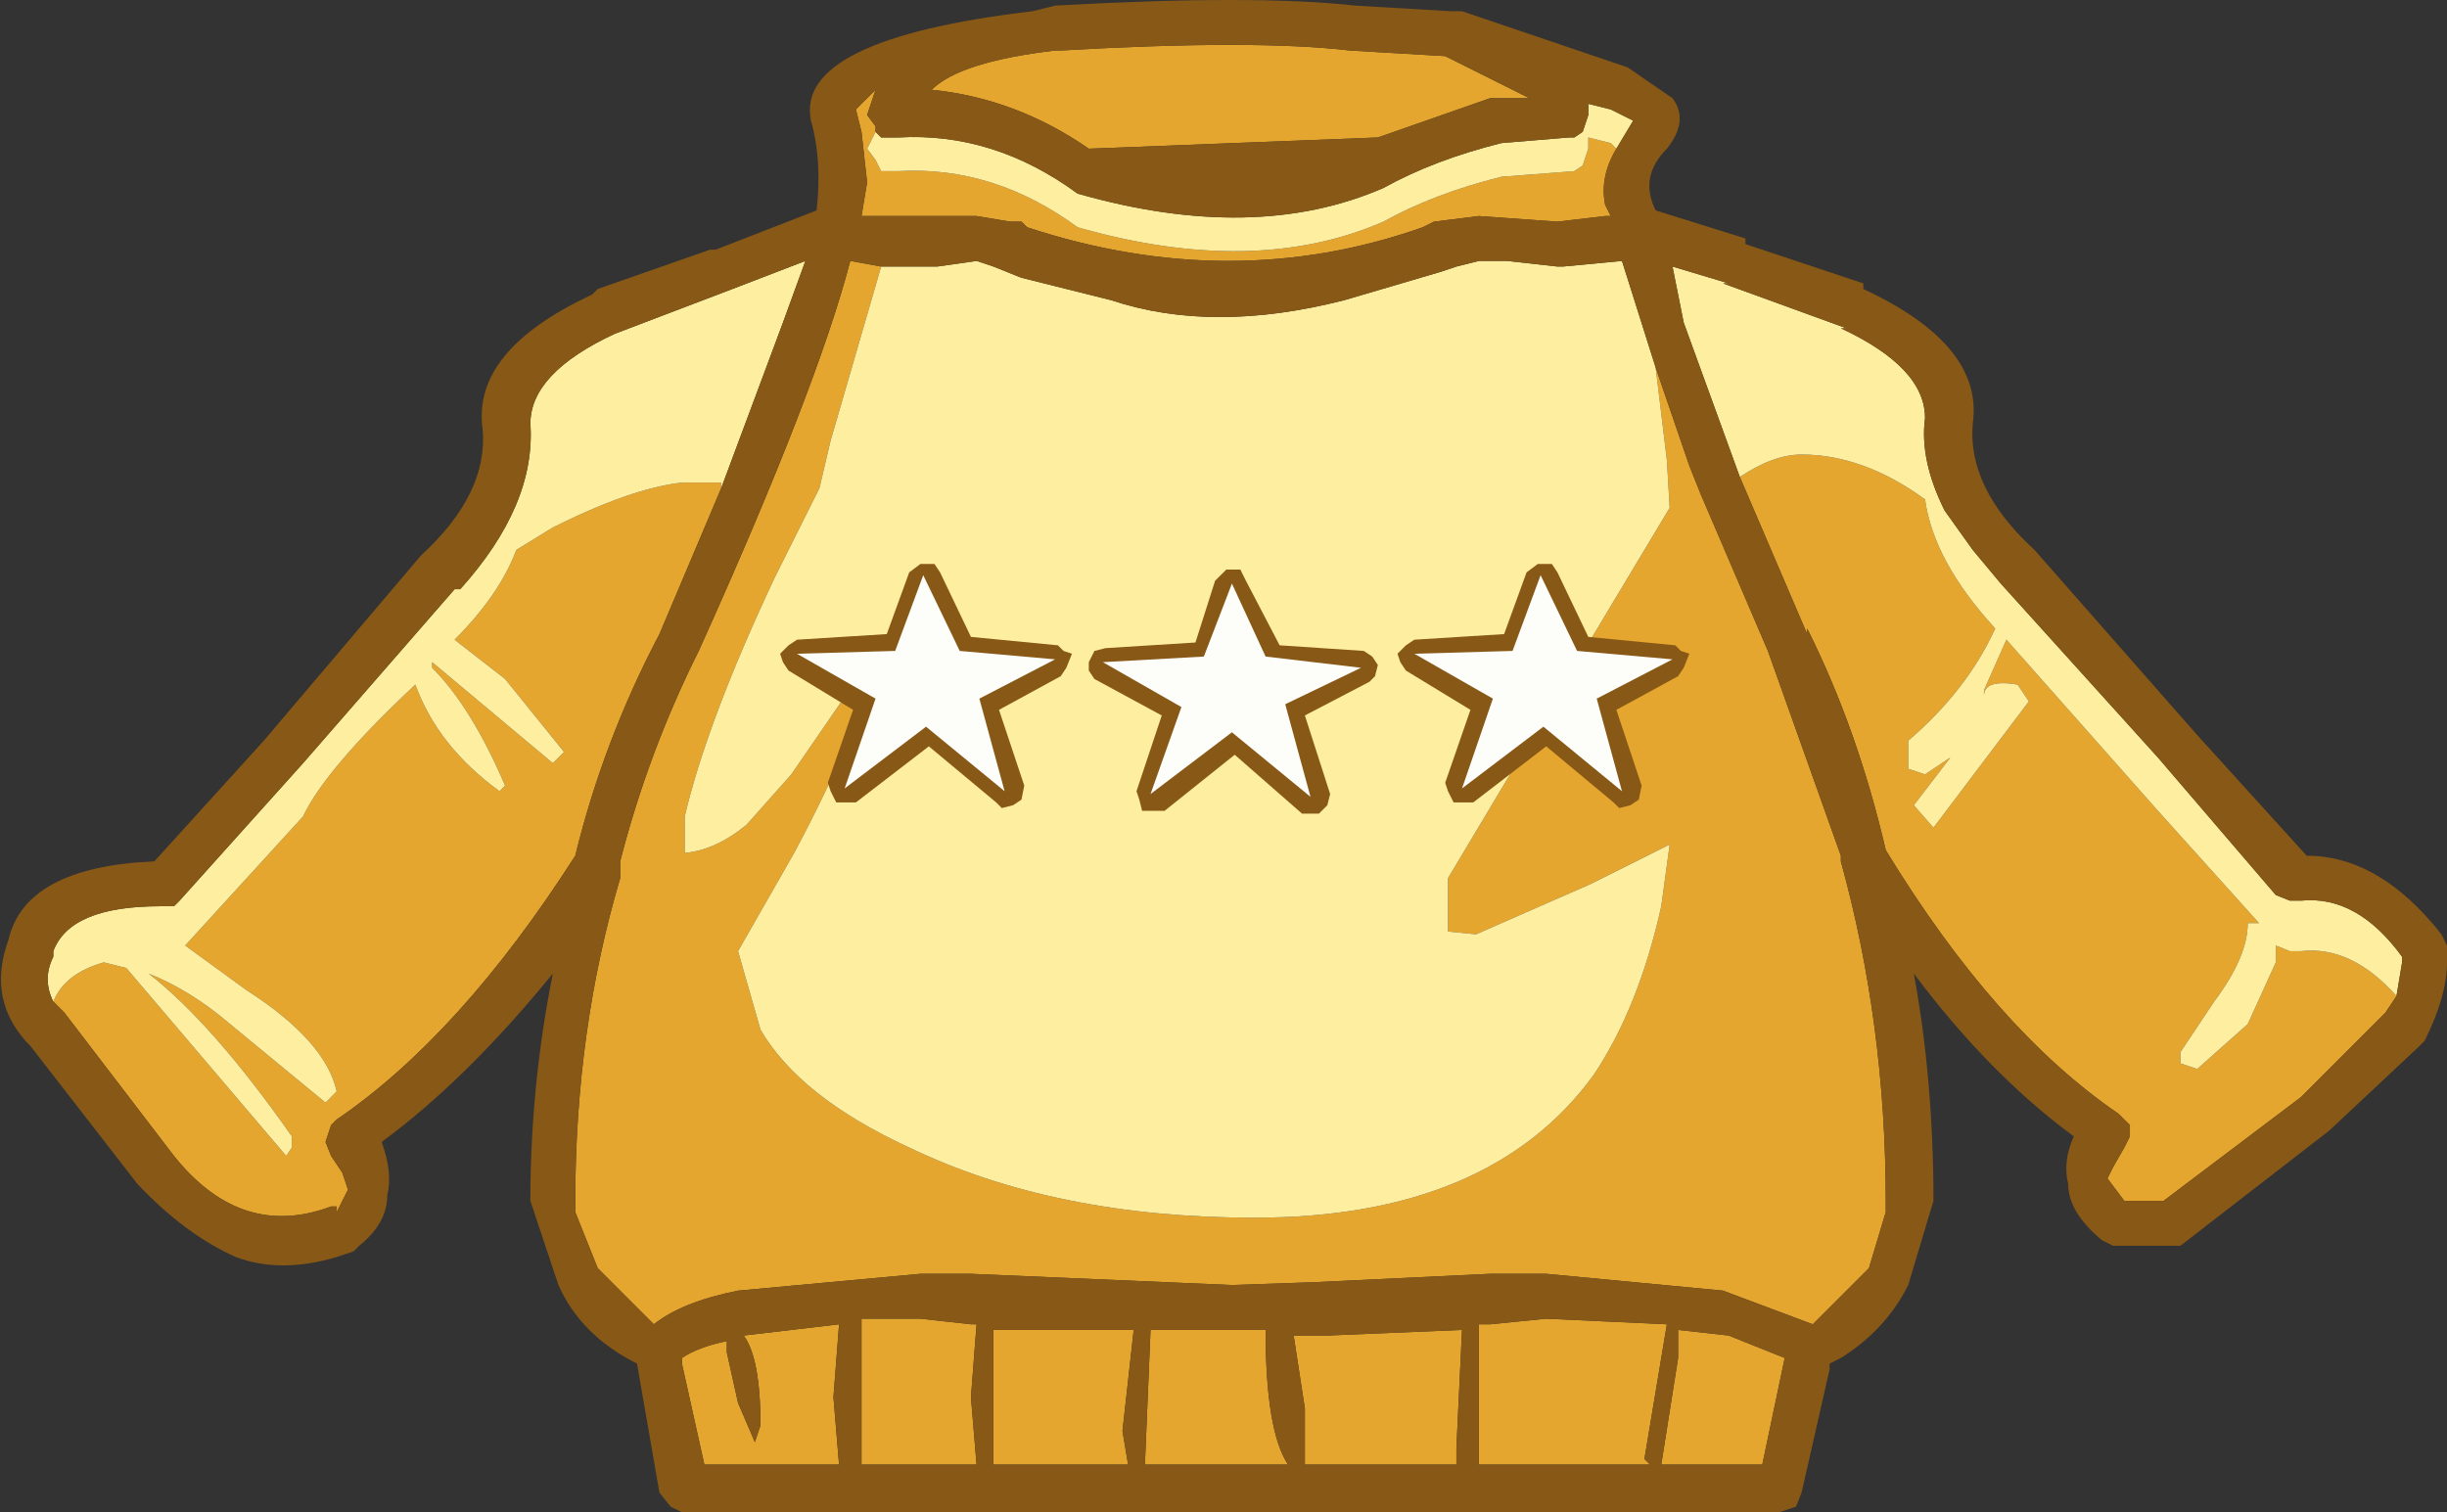 <?xml version="1.0" encoding="UTF-8" standalone="no"?>
<svg xmlns:xlink="http://www.w3.org/1999/xlink" height="134.75px" width="218.0px" xmlns="http://www.w3.org/2000/svg">
  <rect width="100%" height="100%" fill="#333333" stroke="none"/>
  <g transform="matrix(5.0, 0.0, 0.0, 5.0, 109.0, 67.0)">
    <path d="M3.95 -12.4 L4.15 -12.3 5.45 -11.65 4.75 -11.65 2.75 -10.95 -2.4 -10.75 Q-3.7 -11.65 -5.2 -11.8 -4.7 -12.3 -3.0 -12.5 L-2.9 -12.5 Q0.55 -12.7 2.25 -12.5 L3.95 -12.4 M-6.2 -11.05 L-6.35 -10.75 -6.2 -10.55 -6.1 -10.35 -5.8 -10.35 Q-4.1 -10.45 -2.6 -9.35 0.55 -8.45 2.85 -9.45 3.75 -9.95 4.95 -10.25 L6.25 -10.35 6.4 -10.45 6.5 -10.75 6.5 -10.95 6.9 -10.85 7.0 -10.75 Q6.7 -10.25 6.8 -9.75 L6.9 -9.55 6.8 -9.55 5.95 -9.45 4.55 -9.55 3.75 -9.45 3.55 -9.35 Q0.15 -8.15 -3.5 -9.35 L-3.6 -9.45 -3.8 -9.45 -4.4 -9.55 -5.8 -9.55 -6.35 -9.55 -6.45 -9.55 -6.35 -10.15 -6.45 -11.05 -6.55 -11.45 -6.2 -11.8 -6.35 -11.35 -6.2 -11.15 -6.2 -11.05 M7.7 -6.85 L8.3 -5.1 8.5 -4.6 9.7 -1.8 11.0 1.85 11.0 1.95 Q11.8 4.85 11.8 8.0 L11.8 8.2 11.5 9.2 10.5 10.2 8.9 9.6 5.75 9.3 5.65 9.3 4.75 9.3 1.6 9.45 0.15 9.5 -4.5 9.3 -5.3 9.3 -5.4 9.3 -8.65 9.6 Q-9.65 9.8 -10.15 10.2 L-11.15 9.2 -11.55 8.2 -11.55 8.0 Q-11.55 4.95 -10.75 2.25 L-10.75 2.05 -10.75 1.95 Q-10.25 0.0 -9.35 -1.8 -7.25 -6.45 -6.65 -8.75 L-6.1 -8.65 -7.0 -5.55 -7.2 -4.7 -8.0 -3.1 Q-9.2 -0.55 -9.6 1.15 L-9.6 1.8 Q-9.05 1.75 -8.5 1.3 L-7.7 0.4 -6.6 -1.2 -6.45 -1.2 Q-6.45 -0.45 -7.65 1.8 L-8.65 3.55 -8.25 4.95 Q-7.55 6.15 -5.6 7.05 -3.0 8.3 0.55 8.3 4.75 8.3 6.6 5.75 7.4 4.55 7.8 2.75 L7.95 1.65 6.55 2.35 4.5 3.25 4.0 3.2 4.0 2.25 6.9 -2.6 7.95 -4.35 7.9 -5.2 7.7 -6.85 M20.9 4.35 L20.7 4.65 19.2 6.15 16.75 8.0 16.05 8.0 15.75 7.6 15.85 7.4 16.05 7.05 16.15 6.85 16.15 6.65 15.95 6.45 Q13.75 4.95 11.8 1.75 11.3 -0.4 10.4 -2.2 L10.4 -2.1 9.2 -4.9 Q9.8 -5.3 10.3 -5.3 11.4 -5.3 12.5 -4.5 12.65 -3.4 13.75 -2.2 13.25 -1.1 12.2 -0.2 L12.2 0.3 12.5 0.4 12.95 0.1 12.3 0.95 12.65 1.35 14.35 -0.9 14.15 -1.2 Q13.55 -1.3 13.55 -1.0 L13.55 -1.1 13.95 -2.0 16.65 1.05 18.45 3.05 18.25 3.05 Q18.25 3.65 17.65 4.45 L17.05 5.35 17.05 5.55 17.35 5.65 18.25 4.85 18.75 3.75 18.75 3.45 19.0 3.55 19.2 3.55 Q20.1 3.45 20.9 4.35 M1.25 10.4 L1.85 10.4 4.25 10.3 4.15 12.4 4.15 12.7 1.45 12.7 1.45 11.7 1.25 10.4 M4.55 10.2 L4.75 10.2 5.75 10.1 7.9 10.2 7.5 12.6 7.6 12.7 4.55 12.7 4.55 10.2 M0.15 10.3 L0.25 10.3 0.75 10.3 Q0.75 12.1 1.15 12.7 L-1.4 12.7 -1.3 10.3 0.15 10.3 M9.0 10.4 L10.0 10.8 9.6 12.7 7.8 12.7 8.1 10.8 8.1 10.3 9.0 10.4 M-20.85 4.45 Q-20.65 3.95 -19.95 3.75 L-19.55 3.85 -16.7 7.2 -16.6 7.05 -16.6 6.85 Q-18.0 4.85 -19.15 3.95 -18.4 4.25 -17.7 4.85 L-16.0 6.25 -15.8 6.05 Q-16.0 5.15 -17.4 4.25 L-18.5 3.45 -16.4 1.15 Q-16.0 0.3 -14.4 -1.2 -14.0 -0.1 -12.9 0.7 L-12.8 0.6 Q-13.4 -0.8 -14.1 -1.5 L-14.1 -1.6 -11.95 0.2 -11.75 0.0 -12.8 -1.3 -13.7 -2.0 Q-12.9 -2.8 -12.6 -3.6 L-11.95 -4.0 Q-10.55 -4.7 -9.65 -4.8 L-8.95 -4.8 -8.95 -4.7 -10.05 -2.1 Q-11.05 -0.2 -11.55 1.85 -13.6 5.05 -15.8 6.55 L-15.9 6.65 -16.0 6.95 -15.9 7.2 -15.7 7.5 -15.6 7.8 -15.8 8.2 -15.8 8.1 -15.9 8.1 Q-17.5 8.7 -18.7 7.2 L-20.65 4.65 -20.85 4.45 M-9.65 10.8 Q-9.35 10.6 -8.85 10.5 L-8.85 10.7 -8.65 11.6 -8.35 12.3 -8.25 12.0 Q-8.25 10.8 -8.55 10.4 L-6.85 10.2 -6.95 11.5 -6.85 12.7 -9.25 12.7 -9.65 10.9 -9.65 10.8 M-5.4 10.1 L-4.5 10.2 -4.4 10.2 -4.5 11.5 -4.4 12.7 -6.45 12.7 -6.45 10.1 -5.4 10.1 M-1.6 10.3 L-1.8 12.1 -1.7 12.7 -4.1 12.7 -4.1 10.3 -1.6 10.3" fill="#e4a62f" fill-rule="evenodd" stroke="none"/>
    <path d="M7.0 -10.75 L6.9 -10.85 6.5 -10.95 6.5 -10.75 6.4 -10.45 6.25 -10.35 4.95 -10.25 Q3.75 -9.95 2.85 -9.45 0.55 -8.45 -2.6 -9.35 -4.1 -10.45 -5.8 -10.35 L-6.1 -10.35 -6.2 -10.55 -6.35 -10.75 -6.2 -11.05 -6.1 -10.95 -5.8 -10.95 Q-4.1 -11.05 -2.6 -9.95 0.55 -9.05 2.85 -10.05 3.75 -10.55 4.95 -10.85 L6.15 -10.95 6.25 -10.95 6.4 -11.05 6.5 -11.35 6.5 -11.55 6.9 -11.45 7.3 -11.25 7.0 -10.75 M-6.1 -8.65 L-5.1 -8.65 -4.4 -8.75 -4.1 -8.65 -3.6 -8.45 -2.0 -8.05 Q-0.2 -7.45 2.15 -8.05 L3.85 -8.55 4.15 -8.65 4.55 -8.75 5.05 -8.75 5.95 -8.65 6.05 -8.65 7.1 -8.75 7.7 -6.85 7.9 -5.2 7.95 -4.35 6.9 -2.6 4.0 2.25 4.0 3.2 4.5 3.25 6.55 2.35 7.95 1.65 7.8 2.75 Q7.4 4.55 6.6 5.75 4.75 8.3 0.55 8.3 -3.0 8.3 -5.6 7.05 -7.55 6.15 -8.25 4.95 L-8.65 3.55 -7.65 1.8 Q-6.45 -0.45 -6.45 -1.2 L-6.6 -1.2 -7.7 0.4 -8.5 1.3 Q-9.05 1.75 -9.6 1.8 L-9.6 1.15 Q-9.2 -0.55 -8.0 -3.1 L-7.2 -4.7 -7.0 -5.55 -6.1 -8.65 M9.2 -4.9 L8.2 -7.65 8.0 -8.65 9.0 -8.35 8.9 -8.35 11.1 -7.55 11.0 -7.55 Q12.5 -6.85 12.5 -5.95 12.4 -5.2 12.85 -4.3 L13.35 -3.6 13.85 -3.0 16.65 0.1 18.75 2.55 19.0 2.65 19.2 2.65 Q20.2 2.55 21.0 3.65 L21.0 3.75 20.9 4.35 Q20.1 3.45 19.2 3.55 L19.0 3.55 18.75 3.45 18.75 3.75 18.25 4.85 17.35 5.65 17.05 5.55 17.05 5.35 17.65 4.45 Q18.25 3.65 18.25 3.05 L18.45 3.05 16.65 1.05 13.95 -2.0 13.55 -1.1 13.55 -1.0 Q13.55 -1.3 14.15 -1.2 L14.35 -0.9 12.65 1.35 12.3 0.95 12.95 0.1 12.5 0.4 12.2 0.3 12.2 -0.2 Q13.25 -1.1 13.75 -2.2 12.65 -3.4 12.5 -4.5 11.4 -5.3 10.3 -5.3 9.8 -5.3 9.2 -4.9 M-8.95 -4.7 L-8.95 -4.8 -9.65 -4.8 Q-10.55 -4.7 -11.95 -4.0 L-12.6 -3.6 Q-12.9 -2.8 -13.7 -2.0 L-12.8 -1.3 -11.75 0.0 -11.95 0.2 -14.1 -1.6 -14.1 -1.5 Q-13.4 -0.8 -12.8 0.6 L-12.9 0.7 Q-14.0 -0.1 -14.4 -1.2 -16.0 0.3 -16.4 1.15 L-18.5 3.45 -17.4 4.25 Q-16.0 5.15 -15.8 6.05 L-16.0 6.25 -17.7 4.85 Q-18.4 4.25 -19.15 3.95 -18.0 4.85 -16.6 6.85 L-16.6 7.05 -16.7 7.2 -19.55 3.85 -19.95 3.75 Q-20.65 3.95 -20.85 4.45 -21.05 4.05 -20.85 3.65 L-20.85 3.55 Q-20.55 2.75 -18.95 2.75 L-18.7 2.75 -18.6 2.65 -16.4 0.2 -13.7 -2.9 -13.6 -2.9 Q-12.25 -4.4 -12.35 -5.85 -12.35 -6.75 -10.85 -7.45 L-8.75 -8.25 -7.45 -8.75 -7.85 -7.65 -8.95 -4.7" fill="#feeea0" fill-rule="evenodd" stroke="none"/>
    <path d="M4.05 -13.2 L4.25 -13.2 7.2 -12.2 8.0 -11.65 Q8.3 -11.25 7.9 -10.75 7.4 -10.25 7.7 -9.65 L9.3 -9.15 9.3 -9.05 11.4 -8.35 11.4 -8.25 Q13.55 -7.25 13.35 -5.85 13.25 -4.7 14.45 -3.6 L17.35 -0.3 19.3 1.85 Q20.6 1.85 21.7 3.25 L21.8 3.45 21.8 3.75 Q21.8 4.35 21.4 5.15 L21.3 5.25 19.7 6.75 17.05 8.8 15.85 8.8 15.65 8.7 Q15.05 8.2 15.05 7.7 14.95 7.3 15.15 6.85 13.65 5.75 12.3 3.95 12.65 5.85 12.65 8.0 L12.2 9.5 Q11.8 10.3 11.0 10.8 L10.8 10.9 10.8 11.0 10.3 13.2 10.2 13.45 9.9 13.55 -9.65 13.55 -9.85 13.45 -10.05 13.2 -10.45 10.9 Q-11.45 10.4 -11.85 9.5 L-12.35 8.0 Q-12.35 5.95 -11.95 3.95 -13.5 5.85 -15.0 6.95 -14.8 7.5 -14.9 7.9 -14.9 8.4 -15.4 8.8 L-15.5 8.9 -15.8 9.0 Q-16.8 9.3 -17.6 9.0 -18.5 8.6 -19.35 7.7 L-21.25 5.25 Q-22.05 4.45 -21.65 3.35 -21.35 2.05 -19.05 1.95 L-17.1 -0.2 -14.3 -3.5 Q-13.1 -4.6 -13.2 -5.75 -13.4 -7.15 -11.25 -8.15 L-11.15 -8.25 -9.15 -8.95 -9.05 -8.95 -7.25 -9.65 Q-7.15 -10.55 -7.35 -11.25 -7.65 -12.7 -3.4 -13.2 L-3.0 -13.3 Q0.55 -13.5 2.35 -13.3 L4.05 -13.2 M3.95 -12.4 L2.25 -12.5 Q0.55 -12.7 -2.9 -12.5 L-3.0 -12.5 Q-4.7 -12.3 -5.2 -11.8 -3.7 -11.65 -2.4 -10.75 L2.75 -10.95 4.75 -11.65 5.45 -11.65 4.15 -12.3 3.95 -12.4 M7.0 -10.75 L7.3 -11.25 6.9 -11.45 6.5 -11.55 6.5 -11.35 6.4 -11.05 6.25 -10.95 6.15 -10.95 4.95 -10.85 Q3.75 -10.55 2.85 -10.05 0.55 -9.05 -2.6 -9.95 -4.1 -11.05 -5.8 -10.95 L-6.1 -10.95 -6.2 -11.05 -6.2 -11.15 -6.35 -11.35 -6.2 -11.8 -6.55 -11.45 -6.45 -11.05 -6.35 -10.15 -6.45 -9.55 -6.35 -9.55 -5.8 -9.55 -4.4 -9.55 -3.8 -9.45 -3.6 -9.45 -3.5 -9.35 Q0.15 -8.15 3.55 -9.35 L3.75 -9.45 4.55 -9.55 5.95 -9.45 6.8 -9.55 6.9 -9.55 6.8 -9.75 Q6.7 -10.25 7.0 -10.75 M7.7 -6.85 L7.1 -8.75 6.05 -8.65 5.95 -8.65 5.05 -8.75 4.55 -8.75 4.15 -8.65 3.85 -8.55 2.15 -8.05 Q-0.2 -7.45 -2.0 -8.05 L-3.6 -8.45 -4.1 -8.65 -4.4 -8.75 -5.1 -8.65 -6.1 -8.65 -6.65 -8.75 Q-7.25 -6.45 -9.35 -1.8 -10.25 0.0 -10.75 1.95 L-10.75 2.05 -10.75 2.25 Q-11.55 4.95 -11.55 8.0 L-11.55 8.2 -11.15 9.2 -10.15 10.2 Q-9.65 9.8 -8.65 9.6 L-5.4 9.3 -5.3 9.3 -4.5 9.3 0.15 9.5 1.6 9.45 4.75 9.3 5.65 9.3 5.75 9.3 8.9 9.6 10.5 10.2 11.5 9.2 11.8 8.2 11.8 8.0 Q11.8 4.85 11.0 1.95 L11.0 1.85 9.7 -1.8 8.5 -4.6 8.3 -5.1 7.7 -6.85 M20.9 4.35 L21.0 3.75 21.0 3.65 Q20.2 2.55 19.2 2.65 L19.0 2.65 18.75 2.55 16.65 0.1 13.85 -3.0 13.35 -3.6 12.85 -4.3 Q12.4 -5.2 12.5 -5.95 12.5 -6.85 11.0 -7.55 L11.1 -7.55 8.9 -8.35 9.0 -8.35 8.0 -8.65 8.2 -7.65 9.2 -4.9 10.4 -2.1 10.4 -2.2 Q11.3 -0.4 11.8 1.75 13.75 4.95 15.95 6.45 L16.15 6.65 16.15 6.85 16.05 7.05 15.85 7.4 15.75 7.6 16.05 8.0 16.75 8.0 19.2 6.15 20.7 4.65 20.9 4.35 M0.15 10.3 L-1.3 10.3 -1.4 12.7 1.15 12.7 Q0.75 12.1 0.75 10.3 L0.25 10.3 0.15 10.3 M4.55 10.2 L4.55 12.7 7.6 12.7 7.5 12.6 7.9 10.2 5.75 10.1 4.75 10.2 4.55 10.2 M1.25 10.4 L1.45 11.7 1.45 12.7 4.15 12.7 4.15 12.4 4.25 10.3 1.85 10.4 1.25 10.4 M9.0 10.4 L8.1 10.3 8.1 10.8 7.8 12.7 9.6 12.7 10.0 10.8 9.0 10.4 M-8.95 -4.7 L-7.85 -7.65 -7.45 -8.75 -8.75 -8.25 -10.85 -7.45 Q-12.35 -6.75 -12.35 -5.85 -12.25 -4.4 -13.6 -2.9 L-13.7 -2.9 -16.4 0.2 -18.6 2.65 -18.7 2.75 -18.95 2.75 Q-20.55 2.75 -20.85 3.55 L-20.85 3.65 Q-21.05 4.05 -20.85 4.45 L-20.65 4.65 -18.7 7.2 Q-17.5 8.7 -15.9 8.1 L-15.8 8.1 -15.8 8.2 -15.6 7.8 -15.7 7.5 -15.9 7.2 -16.0 6.95 -15.9 6.65 -15.8 6.55 Q-13.6 5.05 -11.55 1.85 -11.05 -0.2 -10.05 -2.1 L-8.95 -4.7 M-9.65 10.8 L-9.65 10.9 -9.25 12.7 -6.85 12.7 -6.95 11.5 -6.85 10.2 -8.55 10.4 Q-8.25 10.8 -8.25 12.0 L-8.35 12.3 -8.65 11.6 -8.85 10.7 -8.85 10.5 Q-9.35 10.6 -9.65 10.8 M-5.4 10.1 L-6.45 10.1 -6.45 12.7 -4.4 12.7 -4.5 11.5 -4.4 10.2 -4.5 10.2 -5.4 10.1 M-1.6 10.3 L-4.1 10.3 -4.1 12.7 -1.7 12.7 -1.8 12.1 -1.6 10.3" fill="#885816" fill-rule="evenodd" stroke="none"/>
    <path d="M0.85 -0.9 L0.95 -1.1 1.4 -1.25 0.75 -1.35 0.6 -1.4 0.5 -1.5 0.15 -2.25 -0.1 -1.55 -0.25 -1.4 -0.3 -1.35 -1.1 -1.3 -0.6 -1.1 -0.5 -0.9 -0.5 -0.7 -0.7 -0.05 0.0 -0.55 0.15 -0.65 0.35 -0.5 1.1 0.1 0.9 -0.75 0.85 -0.9 M0.05 -3.25 L0.3 -3.25 0.4 -3.05 1.0 -1.9 2.5 -1.8 2.65 -1.7 2.75 -1.55 2.7 -1.35 2.6 -1.25 1.45 -0.65 1.9 0.75 1.85 0.95 1.7 1.1 1.55 1.1 1.4 1.1 0.2 0.05 -1.05 1.05 -1.3 1.05 -1.45 1.05 -1.5 0.85 -1.55 0.7 -1.1 -0.65 -2.3 -1.3 -2.4 -1.45 -2.4 -1.6 -2.3 -1.8 -2.1 -1.85 -0.5 -1.95 -0.15 -3.05 0.05 -3.25" fill="#885816" fill-rule="evenodd" stroke="none"/>
    <path d="M0.75 -1.7 L2.45 -1.5 1.1 -0.85 1.55 0.8 0.15 -0.35 -1.3 0.75 -0.75 -0.8 -2.15 -1.6 -0.35 -1.7 0.15 -3.0 0.75 -1.7" fill="#fdfdfa" fill-rule="evenodd" stroke="none"/>
    <path d="M4.4 -1.45 L4.9 -1.2 5.0 -1.05 5.05 -0.8 4.85 -0.15 5.5 -0.7 5.7 -0.75 5.9 -0.65 6.6 -0.05 6.4 -0.85 6.4 -1.05 6.5 -1.2 6.95 -1.4 6.3 -1.5 6.15 -1.55 6.0 -1.7 5.65 -2.35 5.45 -1.7 5.3 -1.55 5.25 -1.5 4.4 -1.45 M3.25 -1.9 L3.4 -2.0 5.0 -2.1 5.4 -3.2 5.6 -3.35 5.85 -3.35 5.95 -3.2 6.5 -2.05 8.05 -1.9 8.15 -1.8 8.3 -1.75 8.2 -1.5 8.1 -1.35 7.0 -0.75 7.45 0.6 7.4 0.85 7.25 0.95 7.05 1.0 6.95 0.9 5.75 -0.1 4.45 0.9 4.25 0.9 4.1 0.9 4.0 0.7 3.95 0.55 4.4 -0.75 3.25 -1.45 3.15 -1.6 3.1 -1.75 3.25 -1.9" fill="#885816" fill-rule="evenodd" stroke="none"/>
    <path d="M6.65 -0.95 L7.1 0.7 5.7 -0.45 4.25 0.65 4.8 -0.95 3.4 -1.75 5.15 -1.8 5.65 -3.15 6.3 -1.8 8.0 -1.65 6.65 -0.95" fill="#fdfdfa" fill-rule="evenodd" stroke="none"/>
    <path d="M-5.35 -2.35 L-5.55 -1.7 -5.7 -1.55 -5.75 -1.5 -6.6 -1.45 -6.1 -1.2 -6.0 -1.05 -5.95 -0.8 -6.15 -0.15 -5.5 -0.7 -5.3 -0.75 -5.1 -0.65 -4.4 -0.05 -4.6 -0.85 -4.6 -1.05 -4.5 -1.2 -4.05 -1.4 -4.7 -1.5 -4.85 -1.55 -5.0 -1.7 -5.35 -2.35 M-5.4 -3.35 L-5.15 -3.35 -5.05 -3.2 -4.5 -2.05 -2.95 -1.9 -2.85 -1.8 -2.7 -1.75 -2.8 -1.5 -2.9 -1.35 -4.0 -0.75 -3.55 0.6 -3.6 0.85 -3.75 0.95 -3.95 1.0 -4.05 0.9 -5.25 -0.1 -6.55 0.9 -6.75 0.9 -6.9 0.9 -7.0 0.7 -7.05 0.55 -6.6 -0.75 -7.75 -1.45 -7.85 -1.6 -7.9 -1.75 -7.75 -1.9 -7.6 -2.0 -6.0 -2.1 -5.6 -3.2 -5.4 -3.35" fill="#885816" fill-rule="evenodd" stroke="none"/>
    <path d="M-7.6 -1.75 L-5.85 -1.8 -5.35 -3.15 -4.7 -1.8 -3.0 -1.65 -4.35 -0.95 -3.9 0.7 -5.3 -0.45 -6.75 0.65 -6.2 -0.95 -7.6 -1.75" fill="#fdfdfa" fill-rule="evenodd" stroke="none"/>
  </g>
</svg>
